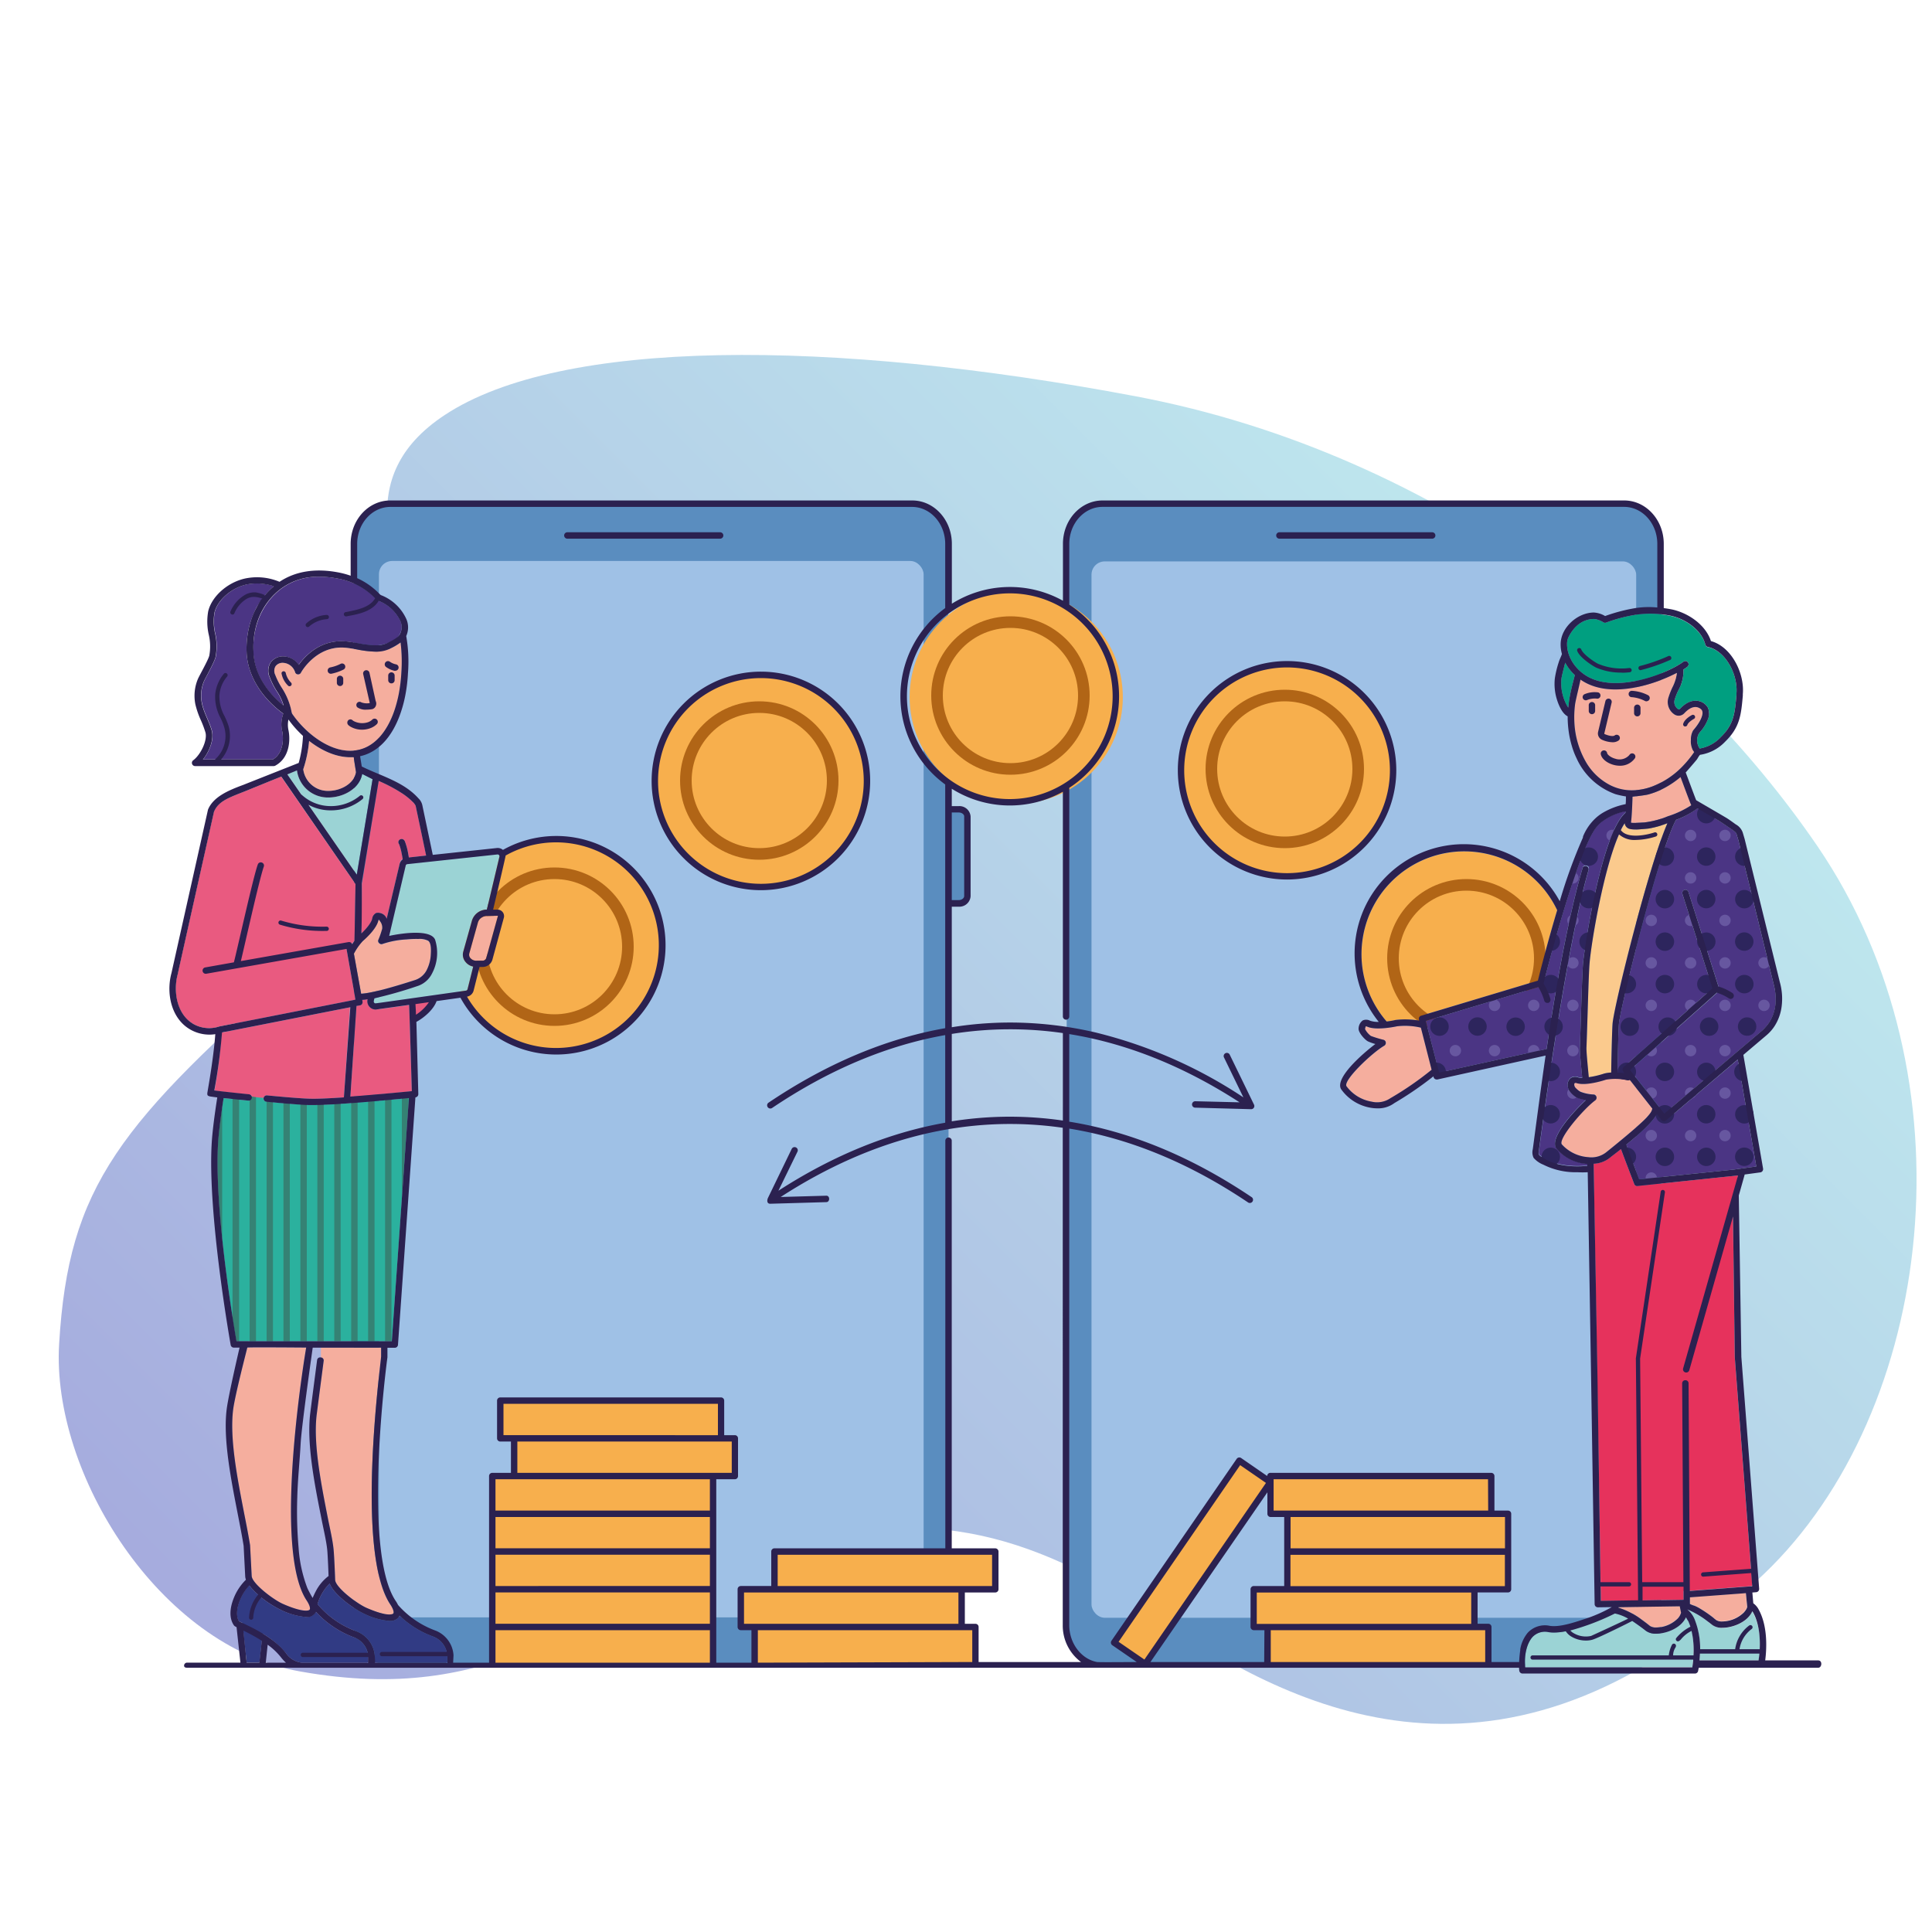 <svg id="Layer_8" data-name="Layer 8" xmlns="http://www.w3.org/2000/svg" xmlns:xlink="http://www.w3.org/1999/xlink" viewBox="0 0 500 500"><defs><style>.cls-1{opacity:0.5;fill:url(#Безымянный_градиент_71);}.cls-2{fill:#5a8dbf;}.cls-3{fill:#9fc1e6;}.cls-4{fill:#f7af4d;}.cls-5{fill:#2b2150;}.cls-6{fill:none;stroke:#b16516;stroke-miterlimit:10;stroke-width:3px;}.cls-7{fill:#f5ae9e;}.cls-8{fill:#4b3584;}.cls-9{fill:#e95a80;}.cls-10{fill:#9bd3d5;}.cls-11{fill:#e6325c;}.cls-12{fill:#313b84;}.cls-13{fill:#2bb19e;}.cls-14{fill:#358274;}.cls-15{fill:#2d255d;}.cls-16{fill:#6757a0;}.cls-17{fill:#fbca8d;}.cls-18{fill:#009f80;}</style><linearGradient id="Безымянный_градиент_71" x1="86.09" y1="456.46" x2="400.14" y2="142.42" gradientUnits="userSpaceOnUse"><stop offset="0" stop-color="#4d59be"/><stop offset="1" stop-color="#7ed0de"/></linearGradient></defs><title>Exchange</title><path class="cls-1" d="M456.47,407.38c44.25-42.24,54.82-128.48,13.84-188.45-34.17-50-97.09-101.39-176.39-116.37s-148.76-15-178.8,4.83c-24.58,16.2-13.16,38.76-5.45,57.94,10.3,25.6,11.81,45.92-30.53,83.11-48.33,42.45-61.42,58.38-63.84,99.43-2,33.38,25.9,78.29,62.47,84.72,50.92,9,69.82-14.7,119.63-30.65,40-12.8,67.67-6.82,103.9,17.71S391.53,469.37,456.47,407.38Z"/><path class="cls-2" d="M429.89,420.67c0,5.75-4.21,10.4-9.41,10.4h-135c-5.2,0-9.42-4.65-9.42-10.4V140.85c0-5.74,4.22-10.39,9.42-10.39h135c5.2,0,9.41,4.65,9.41,10.39Z"/><rect class="cls-3" x="282.48" y="145.29" width="140.96" height="273.39" rx="3.43"/><path class="cls-2" d="M250.35,211.32v20.62a2.08,2.08,0,0,1-2.23,1.88h-2.64V420.56c0,5.75-4.22,10.4-9.42,10.4H101c-5.2,0-9.42-4.65-9.42-10.4V140.75c0-5.74,4.22-10.4,9.42-10.4h135c5.2,0,9.42,4.66,9.42,10.4v68.69h2.64A2.08,2.08,0,0,1,250.35,211.32Z"/><rect class="cls-3" x="98.07" y="145.18" width="140.96" height="273.39" rx="3.43"/><circle class="cls-4" cx="143.95" cy="244.62" r="27.45"/><circle class="cls-4" cx="196.93" cy="202.11" r="27.45"/><path class="cls-5" d="M196.93,230.38a28.28,28.28,0,1,1,28.27-28.27A28.31,28.31,0,0,1,196.93,230.38Zm0-54.89a26.62,26.62,0,1,0,26.61,26.62A26.65,26.65,0,0,0,196.93,175.49Z"/><circle class="cls-4" cx="261.32" cy="180.18" r="27.45" transform="matrix(1, -0.1, 0.1, 1, -16.34, 26.36)"/><path class="cls-4" d="M360.53,199.35a27.45,27.45,0,1,1-27.44-27.45A27.44,27.44,0,0,1,360.53,199.35Z"/><path class="cls-5" d="M333.09,227.62a28.27,28.27,0,1,1,28.27-28.27A28.31,28.31,0,0,1,333.09,227.62Zm0-54.89a26.62,26.62,0,1,0,26.62,26.62A26.65,26.65,0,0,0,333.09,172.73Z"/><path class="cls-4" d="M403,235.56c-2.44,8.11-4.39,15.76-5,18.23l-11.69,3.51L377,260.09l-9.23,2.77a.82.82,0,0,0-.56,1l.06.27a21.34,21.34,0,0,0-6.09-.17,20.35,20.35,0,0,1-2.33.4A26.6,26.6,0,1,1,403,235.56Z"/><circle class="cls-6" cx="143.5" cy="245" r="19"/><circle class="cls-6" cx="196.5" cy="202" r="19"/><circle class="cls-6" cx="261.5" cy="180" r="19"/><circle class="cls-6" cx="332.5" cy="199" r="19"/><circle class="cls-6" cx="379.5" cy="248" r="19"/><path class="cls-7" d="M444.11,419.2a31.74,31.74,0,0,0-3.9-2.79,11.07,11.07,0,0,0-1.63-.87,8.25,8.25,0,0,1-1.24-.48l0-1.72,14.48-1.08.31,3.47c0,.49-.57,1.2-.87,1.53a8.17,8.17,0,0,1-5.55,2.32A2.73,2.73,0,0,1,444.11,419.2Z"/><path class="cls-8" d="M73.31,184.72a8.21,8.21,0,0,0-.28,4.51c.39,1.83.37,5.67-2.41,7.32H52.56c1.69-2.1,2.9-5.25,2.28-7.5-.69-2.45-2.08-4.65-2.57-7.16a9.56,9.56,0,0,1,.56-5.61c.34-.8,2.66-4.85,3-6.26a14.88,14.88,0,0,0-.12-6.13,13.78,13.78,0,0,1-.15-5.41c.84-3.45,4.86-6.75,9-7.36a14.16,14.16,0,0,1,6.36.58,16.14,16.14,0,0,0-2.39,2.43,24.57,24.57,0,0,0-2.15,3.08A31,31,0,0,0,64.81,161a23.89,23.89,0,0,0-1,7.61C64,174.58,67.43,180.39,73.31,184.72Z"/><path class="cls-8" d="M103.45,164.13c-1,1.91-4.22,2.89-6.22,2.89a28.41,28.41,0,0,1-4.57-.54c-1.19-.21-2.32-.41-3.39-.49-6.46-.47-10.42,3.86-12,6.09a4.9,4.9,0,0,0-4-2.2,3.91,3.91,0,0,0-3.27,1.6,4,4,0,0,0-.24,3.78,19.09,19.09,0,0,0,1.9,3.73,12.8,12.8,0,0,1,1.7,3.62c-4.85-3.92-7.67-8.92-7.81-14-.19-6.69,2.42-12.58,7.16-16.19a16,16,0,0,1,10-3.16,24.21,24.21,0,0,1,4.47.43,17.73,17.73,0,0,1,9.83,5c0,.06,1,.81,1,.81a10.37,10.37,0,0,1,5.65,5.28A3.84,3.84,0,0,1,103.45,164.13Z"/><path class="cls-5" d="M370.65,139.41H331.11a.83.83,0,0,1,0-1.66h39.54a.83.83,0,0,1,0,1.66Z"/><path class="cls-9" d="M112.34,258c-1.58,2.24-4,5.5-6.16,6.19,0-1.21-.13-4.07,0-4.27s.29-.66.53-1.07Z"/><path class="cls-7" d="M370.54,276.85a82,82,0,0,1-10.42,7.22,2.17,2.17,0,0,0-.21.12,6.1,6.1,0,0,1-4.92.91,10.15,10.15,0,0,1-6.49-4c-.87-1.55,6.7-8.7,9.78-10.47a.85.85,0,0,0,.4-.84.8.8,0,0,0-.63-.68,28.78,28.78,0,0,1-3.27-1,5.28,5.28,0,0,1-1.51-1.78,4.75,4.75,0,0,1,.19-.72h0a1.58,1.58,0,0,1,.49.15c2.47,1,7.56-.14,7.62-.15a17.68,17.68,0,0,1,6.15.36h0Z"/><path class="cls-10" d="M438.27,428.41c-.07,1-.14,2-.3,3.06l-43.23,0c-.36-3.24.46-6.27,1.86-7.83a4.42,4.42,0,0,1,4.26-1.26,12.74,12.74,0,0,0,4-.18,87.67,87.67,0,0,0,13.06-4.71s3.17.61,4.52,2c.09.09,2.33,1.58,3.51,2.55a4.27,4.27,0,0,0,2.68.75c2.21,0,5.51-1.06,7.16-3.32a5.42,5.42,0,0,0,.55-.93,8.07,8.07,0,0,0,.59,1,9.25,9.25,0,0,1,.85,2.52A22.6,22.6,0,0,1,438.27,428.41Z"/><path class="cls-10" d="M455.44,426.43c0,.09,0,.23,0,.38,0-.12,0-.24,0-.38Z"/><path class="cls-10" d="M455.44,426.43a12.57,12.57,0,0,1-.33,3.28H439.83c0-.11.11-2.69.12-3.28a19.53,19.53,0,0,0-1.26-6.88,6.52,6.52,0,0,0-2.05-3v0a22.3,22.3,0,0,1,4.84,2.77c1.43,1,2.38,2,4.26,2,2.5,0,6.41-1.35,7.72-4.28.09.13.18.28.27.44a15.89,15.89,0,0,1,1.69,7.17C455.42,424.7,455.47,425.5,455.44,426.43Z"/><path class="cls-7" d="M427,420.77c-.74-.61-1.43-1.12-2.09-1.6a19.47,19.47,0,0,0-6.09-3.12l.05-.15,15.85-.24.33,1.66a3.53,3.53,0,0,1-.85,1.5,8.12,8.12,0,0,1-5.57,2.34A2.8,2.8,0,0,1,427,420.77Z"/><path class="cls-11" d="M437.36,411.69l-1.65.05V414l-21.39.34-1.89-113.17a7.14,7.14,0,0,0,4.5-1.8s1.7-1.29,2.58-2c0,.13,3.43,9.07,3.43,9.07a.78.78,0,0,0,.76.49l26.09-2.73-1.3,10.62.46,36.41,4.55,59.24Z"/><path class="cls-8" d="M410.82,301.14l0,.53a2.41,2.41,0,0,0-.53,0c-.06,0-6.57.77-10.93-2.14-.83-.56-1.28-.6-1.07-1.77.14-.82,6.87-52.27,12.9-72.79a.83.83,0,0,0-1.59-.47c-3.88,13.19-7.1,31.89-9.36,47-.18,0-27.81,6.1-27.81,6.1L369,264.22l29.88-9a.8.8,0,0,0,.56-.59c2.46-9.9,9.41-35.16,13.7-40.59a9.53,9.53,0,0,1,1.07-1.13,14.7,14.7,0,0,1,6.46-3c0,.12,0,.24,0,.36-6.06,5.11-10.61,34.54-11,39.17-.17,2.17-.39,8.95-.56,14.39-.1,3.17-.18,5.94-.24,7.19-.05.92.23,4.05.61,7.87a3.4,3.4,0,0,1-1-.12,2.14,2.14,0,0,0-1.89.1,2.21,2.21,0,0,0-.87,2.11c0,1.11,1.5,2.7,2.79,3.2a12.46,12.46,0,0,0,1.92.45c-3.1,2.89-9.56,9.8-7.66,12.52A11.22,11.22,0,0,0,410.82,301.14Z"/><path class="cls-8" d="M449.72,274.24l4.81,27.64-5.88.81-24.42,2.52c-.15-.35-3.15-8.39-3.32-9,3.29-2.65,6.73-5.75,7.88-7.89l1.19,1.52a.82.82,0,0,0,1.19.12Z"/><path class="cls-8" d="M459.54,259.37a10.72,10.72,0,0,1-1.5,5,12.16,12.16,0,0,1-1.87,2.24l-25.42,21.59-8.88-11.28,22.81-20.25a.83.83,0,0,0,.23-.87L437,230.92a.83.83,0,1,0-1.57.51l7.75,24.34-23,20.41a.83.83,0,0,0-.1,1.13l.35.43a16.35,16.35,0,0,0-1.81-.15c0-1.35.18-10.5.34-12.53.33-4.19,10.36-44.78,14.78-52.86a22.54,22.54,0,0,0,5.55-3c.24.15,4.42,2.51,5.55,3.19.41.25,3.39,2.28,3.4,2.29.61.43,1.09.79,1.17,1.18l.49,1.63L459,254.63A15.14,15.14,0,0,1,459.54,259.37Z"/><path class="cls-5" d="M443.18,255.77l-.18.16a1.1,1.1,0,0,1,0-.18.46.46,0,0,1,.09-.2Z"/><path class="cls-7" d="M86.74,408.86s-.21-6-.42-8c-.26-2.52-.95-5.32-1.53-8.3C83,383.47,81,373.17,82,365.8c.41-3.25,1.44-11.1,1.77-13.64a.77.77,0,0,0-.72-.86v0l0-2.51H98.63s0,1.73,0,2.3c-.19,2.77-6.68,50.57,2.37,64.15.84,1.26,1,2.11.76,2.37,0,0-1,1.1-6.92-1.48C92.37,415,86.84,410.81,86.74,408.86Z"/><path class="cls-12" d="M95.3,430.3H78.08a5.74,5.74,0,0,1-4-2.38,22.53,22.53,0,0,0-6.1-5.14l-.84,7.52H63.84L62.74,420c-.38-.19-.76-.36-.94-.46-.72-1.25-.64-3.19.25-5.38a12.44,12.44,0,0,1,2.45-3.87,15.66,15.66,0,0,0,2.27,2.38,24.73,24.73,0,0,0,5.81,3.92,18.28,18.28,0,0,0,6.58,1.87,3,3,0,0,0,2-.58,2.84,2.84,0,0,0,.58-.75s.77.8,1.12,1.13a24.85,24.85,0,0,0,8.68,5.44,5.66,5.66,0,0,1,3.58,4l.15,1.11Z"/><path class="cls-12" d="M115.77,430.3H97s0-1.51,0-1.69a7.37,7.37,0,0,0-4.82-6.45,23.73,23.73,0,0,1-10-7,10.69,10.69,0,0,1,.39-1.17,12.56,12.56,0,0,1,2.75-4.18c1.1,3.06,6.84,6.92,8.91,7.82a18.16,18.16,0,0,0,6.59,1.87,2.85,2.85,0,0,0,2.28-.85,1.6,1.6,0,0,0,.3-.53,24.58,24.58,0,0,0,8.65,5.4,5.66,5.66,0,0,1,3.56,4l.17,1.11Z"/><path class="cls-7" d="M80.2,416.52c-.15.27-.86.28-1.13.31a16.6,16.6,0,0,1-5.83-1.73c-2.47-1.07-8-5.28-8.11-7.23l-.42-8c-.4-2.49-.95-5.32-1.54-8.3-1.76-9.08-3.77-19.38-2.83-26.76C60.82,361,64,348.88,64,348.75s15.24,0,15.24,0-8.93,51.88.12,65.45C80.28,415.55,80.32,416.3,80.2,416.52Z"/><path class="cls-13" d="M105.83,284.17l-4.42,62.93H61.19c-.85-4.87-5.81-34.53-4.76-51.34.21-3.28.83-7.75,1.42-11.58l6.52.67a.82.82,0,0,0,.81-.74.73.73,0,0,0-.09-.47l3.13.33a.51.51,0,0,0-.06.22.83.83,0,0,0,.75.9c5.16.5,8.86.8,11,.86.32,0,.66,0,1,0C87.06,286,101,284.64,105.83,284.17Z"/><path class="cls-14" d="M57.5,286.47v34.16c-.9-8.71-1.5-17.9-1.07-24.88C56.6,293.1,57,289.7,57.5,286.47Z"/><path class="cls-14" d="M61.88,283.51V347.1h-.7c-.18-1-.52-3-1-5.8V283.39Q61.06,283.47,61.88,283.51Z"/><path class="cls-14" d="M66.25,283.81V347.1H64.6V283.7Z"/><path class="cls-14" d="M70.64,285.22V347.1H69V285S69.9,285.16,70.64,285.22Z"/><path class="cls-14" d="M75,285.2v61.9H73.36V285.18Z"/><rect class="cls-14" x="77.74" y="285.22" width="1.66" height="61.87"/><path class="cls-14" d="M83.78,285.18V347.1H82.13V285.2Z"/><path class="cls-14" d="M88.16,285.07v62H86.51v-62a1.18,1.18,0,0,1,.26,0Z"/><path class="cls-14" d="M92.55,284.87V347.1H90.89V285Z"/><path class="cls-14" d="M96.93,284.55V347.1H95.27V284.7C95.83,284.65,96.38,284.61,96.93,284.55Z"/><path class="cls-14" d="M101.31,284.09v63H99.66V284.28C100.21,284.23,100.76,284.17,101.31,284.09Z"/><path class="cls-14" d="M105.69,283.41v2.65L104,309.6V283.69C104.41,283.64,105.52,283.45,105.69,283.41Z"/><path class="cls-10" d="M74.36,200.37l2.49-1a8.06,8.06,0,0,0,8.15,7c3.71,0,8-2.14,8.74-6.08l2.68,1.35-4.08,24.71Z"/><path class="cls-7" d="M91.5,195.94l.64,3.9v0c-.51,3-4,4.84-7.14,4.84a6.42,6.42,0,0,1-6.52-5.59A32.06,32.06,0,0,0,80,191.75c3.24,2.54,7,4.23,10.66,4.23C90.92,196,91.21,196,91.5,195.94Z"/><path class="cls-7" d="M103.87,174.12a42.21,42.21,0,0,1-.59,5.08,34,34,0,0,1-1.28,4.92c-1.34,3.81-4.58,10.2-11.37,10.2-5.53,0-11.54-4.52-15.07-9.69,0-.11-.28-1.12-.38-1.47A15.88,15.88,0,0,0,73,178.1a17.89,17.89,0,0,1-1.76-3.44,2.33,2.33,0,0,1,.07-2.24,2.26,2.26,0,0,1,1.9-.88A3.44,3.44,0,0,1,76.38,174a.83.83,0,0,0,1.51.11c0-.07,3.84-7,11.26-6.5,1,.08,2.07.26,3.22.46a27.9,27.9,0,0,0,4.86.58,10.51,10.51,0,0,0,6.44-2.38A40.61,40.61,0,0,1,103.87,174.12Z"/><path class="cls-5" d="M94.79,183.66a3.71,3.71,0,0,1-2.32-.61.83.83,0,0,1,1.06-1.27,4.22,4.22,0,0,0,2.15.18.45.45,0,0,1,0-.08L94,174.48a.83.83,0,1,1,1.62-.36l1.6,7.29a1.56,1.56,0,0,1,.06,1.22,1.39,1.39,0,0,1-.91.89A9.54,9.54,0,0,1,94.79,183.66Z"/><path class="cls-5" d="M93.8,188.84a5.94,5.94,0,0,1-3.26-.88l-.32-.25a.89.89,0,0,1-.18-1.2.78.78,0,0,1,1.11-.18l0,0,.29.23a4.77,4.77,0,0,0,3.82.34,3.06,3.06,0,0,0,1.1-.68.83.83,0,0,1,1.16,1.19,4.74,4.74,0,0,1-1.7,1.05A6.07,6.07,0,0,1,93.8,188.84Z"/><path class="cls-5" d="M79.67,162.3a.58.58,0,0,1-.41-.17.55.55,0,0,1,0-.78,8.61,8.61,0,0,1,5.26-2.21.58.58,0,0,1,.61.5.55.55,0,0,1-.5.6A7.65,7.65,0,0,0,80,162.15.53.53,0,0,1,79.67,162.3Z"/><path class="cls-5" d="M74.93,177.6a.52.52,0,0,1-.4-.18,5.85,5.85,0,0,1-1.68-3.21.56.56,0,0,1,1.11,0,5.16,5.16,0,0,0,1.38,2.47.55.55,0,0,1-.41.92Z"/><path class="cls-5" d="M101.3,176.86a.83.83,0,0,1-.83-.83v-1.2a.83.83,0,1,1,1.66,0V176A.83.83,0,0,1,101.3,176.86Z"/><path class="cls-5" d="M88,177.55a.83.83,0,0,1-.82-.83v-1.11a.83.83,0,0,1,1.65,0v1.11A.83.83,0,0,1,88,177.55Z"/><path class="cls-7" d="M111.49,247a10,10,0,0,1-1.1,4.11,5.18,5.18,0,0,1-2.93,2.49c-5.36,1.73-11.27,3.44-14,3.56l-1.87-10.36a14.87,14.87,0,0,1,2.33-3.31c.14-.11,3.47-2.93,4-5.31A1.53,1.53,0,0,1,98,238c0-.13.54.67.58.75a2.69,2.69,0,0,1,.33,1.62,25.92,25.92,0,0,1-1,2.9.81.81,0,0,0,.19.86.76.76,0,0,0,.87.21,23,23,0,0,1,6.2-1.17,24,24,0,0,1,3.06-.12,4.89,4.89,0,0,1,2.51.44C111.67,244,111.55,246.11,111.49,247Z"/><path class="cls-9" d="M57.38,267.22l33.2-6.53L89,284c-3.73.25-7.09.42-9,.34-2.11-.07-5.77-.36-10.89-.85a.81.81,0,0,0-.89.63,26.15,26.15,0,0,1-3-.34v0a.88.88,0,0,0-.7-.52c-2.4-.24-8.76-.92-9-1A144.78,144.78,0,0,0,57.38,267.22Z"/><path class="cls-9" d="M56.78,265.65a8.25,8.25,0,0,1-7-.8c-4.07-2.51-5-8.33-3.83-12.66,0-.14,9.4-42.1,9.4-42.1,1.19-2.82,4-3.69,8.1-5.33.86-.34,6.84-2.8,9.31-3.77L92,228.78c0,1.56-.26,14.7-.26,14.71-.2.27-2.06,2.09-2.06,2.09L92,258.71Z"/><path class="cls-9" d="M105.87,260.1c.12,1.8.71,22.33.71,22.33s-9.72.95-15.91,1.4l1.58-23.48.9-.17a.84.84,0,0,0,.67-1l-.08-.43c.44,0,.92-.08,1.41-.16v.05a2.1,2.1,0,0,0,.4,1.81,2.13,2.13,0,0,0,1.68.81C97.32,261.3,105.87,260.1,105.87,260.1Z"/><path class="cls-9" d="M110.3,221.42l-4.48.49c-.06-.39-.13-.75-.19-1.1a16.36,16.36,0,0,0-.85-3.09,1.05,1.05,0,0,0-.44-.49.84.84,0,0,0-1.22.6.83.83,0,0,0,.18.64,13.61,13.61,0,0,1,.65,2.35c.1.47.2,1,.27,1.53-.23.06-.66.3-.79,1.26l-3.35,14.17a2,2,0,0,0-.67-1,2.36,2.36,0,0,0-2.07-.48,1.93,1.93,0,0,0-1,1.47c-.26,1.15-1.73,2.81-2.81,3.83,0,0,.13-11.17.13-12.89L98,202.1a40.33,40.33,0,0,1,6.06,3.21,17.05,17.05,0,0,1,2.69,2.16,3.47,3.47,0,0,1,.82,1.06S109.53,217.7,110.3,221.42Z"/><path class="cls-5" d="M83.55,240.93a37.79,37.79,0,0,1-11.11-1.63.55.55,0,1,1,.33-1.05,36.74,36.74,0,0,0,11.77,1.56.58.58,0,0,1,.56.54.55.55,0,0,1-.54.57Z"/><path class="cls-7" d="M128.87,237l-3.05,11a1,1,0,0,1-1,.63h-1.58a2,2,0,0,1-1.56-.72,1.31,1.31,0,0,1-.23-1.14l2.26-8.09a2.41,2.41,0,0,1,2.41-1.6Z"/><path class="cls-5" d="M85.61,174.37a.83.83,0,0,1-.16-1.64,10.12,10.12,0,0,0,2.68-.92.83.83,0,1,1,.75,1.48,12.58,12.58,0,0,1-3.11,1.07Z"/><path class="cls-5" d="M102.31,173.61l-.16,0a5.78,5.78,0,0,1-2.24-1,.83.83,0,1,1,1-1.35,4.22,4.22,0,0,0,1.6.68.83.83,0,0,1-.16,1.64Z"/><path class="cls-15" d="M443.94,211.13a2.39,2.39,0,1,1-4.07-2.09,3.67,3.67,0,0,1,1.09.44C442,210,443,210.59,443.94,211.13Z"/><circle class="cls-15" cx="441.59" cy="221.71" r="2.39" transform="translate(124.35 600.54) rotate(-76.72)"/><path class="cls-15" d="M452.65,223.76a2.28,2.28,0,0,1-1.22.34,2.39,2.39,0,1,1,0-4.78h.13c.14.53.27,1.06.41,1.59C452.2,221.87,452.42,222.81,452.65,223.76Z"/><circle class="cls-15" cx="441.59" cy="243.7" r="2.39"/><circle class="cls-15" cx="451.43" cy="243.7" r="2.39" transform="translate(110.53 627.06) rotate(-76.72)"/><path class="cls-15" d="M444.71,265.69a2.39,2.39,0,1,1-2.39-2.39A2.39,2.39,0,0,1,444.71,265.69Z"/><circle class="cls-15" cx="452.16" cy="265.69" r="2.39" transform="translate(89.7 644.71) rotate(-76.72)"/><circle class="cls-15" cx="441.59" cy="232.7" r="2.39" transform="translate(113.65 609.01) rotate(-76.72)"/><circle class="cls-15" cx="451.43" cy="232.7" r="2.39"/><path class="cls-15" d="M444,254.69a2.39,2.39,0,1,1-2.39-2.39A2.39,2.39,0,0,1,444,254.69Z"/><path class="cls-15" d="M453.82,254.69a2.39,2.39,0,1,1-2.39-2.39A2.39,2.39,0,0,1,453.82,254.69Z"/><path class="cls-16" d="M447.9,216.21a1.47,1.47,0,1,1-1.47-1.47A1.47,1.47,0,0,1,447.9,216.21Z"/><path class="cls-16" d="M447.9,238.2a1.47,1.47,0,1,1-1.47-1.47A1.47,1.47,0,0,1,447.9,238.2Z"/><path class="cls-16" d="M447.9,260.19a1.47,1.47,0,1,1-1.47-1.47A1.47,1.47,0,0,1,447.9,260.19Z"/><path class="cls-16" d="M458,260.19a1.47,1.47,0,1,1-1.47-1.47A1.47,1.47,0,0,1,458,260.19Z"/><path class="cls-16" d="M447.9,227.2a1.47,1.47,0,1,1-1.47-1.47A1.47,1.47,0,0,1,447.9,227.2Z"/><path class="cls-16" d="M447.9,249.2a1.47,1.47,0,1,1-1.47-1.47A1.47,1.47,0,0,1,447.9,249.2Z"/><path class="cls-16" d="M458,249.2a1.47,1.47,0,1,1-1.47-1.47A1.47,1.47,0,0,1,458,249.2Z"/><circle class="cls-15" cx="411.18" cy="221.71" r="2.39" transform="translate(100.94 570.95) rotate(-76.72)"/><path class="cls-15" d="M433.26,221.71a2.39,2.39,0,1,1-2.39-2.39A2.39,2.39,0,0,1,433.26,221.71Z"/><path class="cls-15" d="M403.73,243.69a2.39,2.39,0,0,1-2.39,2.4c.38-1.37.81-2.86,1.27-4.42A2.39,2.39,0,0,1,403.73,243.69Z"/><path class="cls-15" d="M412,241.47c-.27,1.53-.49,3.06-.68,4.61h-.18a2.39,2.39,0,1,1,0-4.78A2.23,2.23,0,0,1,412,241.47Z"/><path class="cls-15" d="M433.26,243.7a2.39,2.39,0,1,1-2.39-2.39A2.39,2.39,0,0,1,433.26,243.7Z"/><path class="cls-15" d="M374.93,265.69a2.39,2.39,0,1,1-2.39-2.39A2.39,2.39,0,0,1,374.93,265.69Z"/><circle class="cls-15" cx="382.39" cy="265.69" r="2.39" transform="translate(35.95 576.8) rotate(-76.72)"/><circle class="cls-15" cx="392.23" cy="265.69" r="2.39" transform="translate(67.14 610.3) rotate(-80.78)"/><circle class="cls-15" cx="402.07" cy="265.69" r="2.39"/><circle class="cls-15" cx="421.76" cy="265.69" r="2.39" transform="translate(91.94 639.45) rotate(-80.78)"/><circle class="cls-15" cx="431.6" cy="265.69" r="2.39"/><circle class="cls-15" cx="411.18" cy="232.7" r="2.39" transform="translate(90.23 579.42) rotate(-76.72)"/><path class="cls-15" d="M433.26,232.7a2.39,2.39,0,1,1-2.39-2.39A2.39,2.39,0,0,1,433.26,232.7Z"/><path class="cls-15" d="M403.73,254.69a2.39,2.39,0,1,1-2.39-2.39A2.39,2.39,0,0,1,403.73,254.69Z"/><path class="cls-15" d="M423.42,254.69a2.4,2.4,0,0,1-3.42,2.16c.3-1.52.63-3,1-4.55h0A2.39,2.39,0,0,1,423.42,254.69Z"/><path class="cls-15" d="M433.26,254.69a2.39,2.39,0,1,1-2.39-2.39A2.39,2.39,0,0,1,433.26,254.69Z"/><path class="cls-16" d="M418.68,216.21a1.47,1.47,0,1,1-1.47-1.47A1.47,1.47,0,0,1,418.68,216.21Z"/><path class="cls-16" d="M439,216.21a1.47,1.47,0,1,1-1.47-1.47A1.47,1.47,0,0,1,439,216.21Z"/><path class="cls-16" d="M408.54,238.2a1.47,1.47,0,1,1-1.47-1.47A1.47,1.47,0,0,1,408.54,238.2Z"/><path class="cls-16" d="M428.82,238.2a1.47,1.47,0,1,1-1.47-1.47A1.47,1.47,0,0,1,428.82,238.2Z"/><path class="cls-16" d="M439,238.2a1.47,1.47,0,1,1-1.47-1.47A1.47,1.47,0,0,1,439,238.2Z"/><path class="cls-16" d="M388.26,260.19a1.47,1.47,0,1,1-1.47-1.47A1.47,1.47,0,0,1,388.26,260.19Z"/><path class="cls-16" d="M398.4,260.19a1.47,1.47,0,1,1-1.47-1.47A1.47,1.47,0,0,1,398.4,260.19Z"/><path class="cls-16" d="M408.54,260.19a1.47,1.47,0,1,1-1.47-1.47A1.47,1.47,0,0,1,408.54,260.19Z"/><path class="cls-16" d="M428.82,260.19a1.47,1.47,0,1,1-1.47-1.47A1.47,1.47,0,0,1,428.82,260.19Z"/><path class="cls-16" d="M439,260.19a1.47,1.47,0,1,1-1.47-1.47A1.47,1.47,0,0,1,439,260.19Z"/><path class="cls-16" d="M408.54,227.2a1.47,1.47,0,0,1-1.47,1.47,1.32,1.32,0,0,1-.39-.06c.31-1,.62-1.87.91-2.77A1.45,1.45,0,0,1,408.54,227.2Z"/><path class="cls-16" d="M439,227.2a1.47,1.47,0,1,1-1.47-1.47A1.47,1.47,0,0,1,439,227.2Z"/><path class="cls-16" d="M408.54,249.2a1.47,1.47,0,1,1-1.47-1.47A1.47,1.47,0,0,1,408.54,249.2Z"/><path class="cls-16" d="M428.82,249.2a1.47,1.47,0,1,1-1.47-1.47A1.47,1.47,0,0,1,428.82,249.2Z"/><path class="cls-16" d="M439,249.2a1.47,1.47,0,1,1-1.47-1.47A1.47,1.47,0,0,1,439,249.2Z"/><circle class="cls-15" cx="441.59" cy="277.4" r="2.39"/><path class="cls-15" d="M451.58,279.78h-.15A2.39,2.39,0,0,1,451,275C451.12,276.26,451.3,277.89,451.58,279.78Z"/><circle class="cls-15" cx="441.59" cy="288.39" r="2.39" transform="translate(59.45 651.9) rotate(-76.72)"/><circle class="cls-15" cx="451.43" cy="288.39" r="2.39"/><circle class="cls-15" cx="441.59" cy="299.39" r="2.39"/><circle class="cls-15" cx="451.43" cy="299.39" r="2.39" transform="translate(56.33 669.95) rotate(-76.72)"/><path class="cls-16" d="M447.9,271.9a1.47,1.47,0,1,1-1.47-1.47A1.47,1.47,0,0,1,447.9,271.9Z"/><path class="cls-16" d="M447.9,282.89a1.47,1.47,0,1,1-1.47-1.47A1.47,1.47,0,0,1,447.9,282.89Z"/><path class="cls-16" d="M447.9,293.89a1.47,1.47,0,1,1-1.47-1.47A1.47,1.47,0,0,1,447.9,293.89Z"/><path class="cls-15" d="M374.2,277.4a2.26,2.26,0,0,1-.16.82l-1.72.31a1.47,1.47,0,0,1-.78,0c-.44-.16-.63-.68-.76-1.13-.17-.61-.34-1.23-.49-1.85a2.4,2.4,0,0,1,3.91,1.85Z"/><path class="cls-15" d="M403.73,277.4a2.39,2.39,0,0,1-2.39,2.39,2.46,2.46,0,0,1-1.14-.28h0c.23-1.57.42-3.07.59-4.42a2,2,0,0,1,.55-.07A2.38,2.38,0,0,1,403.73,277.4Z"/><path class="cls-15" d="M423.41,277.4A2.39,2.39,0,1,1,421,275,2.39,2.39,0,0,1,423.41,277.4Z"/><path class="cls-15" d="M433.26,277.4a2.39,2.39,0,1,1-2.39-2.39A2.39,2.39,0,0,1,433.26,277.4Z"/><circle class="cls-15" cx="401.34" cy="288.39" r="2.39" transform="translate(28.45 612.73) rotate(-76.72)"/><path class="cls-15" d="M433.26,288.39a2.39,2.39,0,1,1-2.39-2.39A2.39,2.39,0,0,1,433.26,288.39Z"/><circle class="cls-15" cx="401.34" cy="299.39" r="2.39"/><path class="cls-15" d="M423.42,299.38a2.4,2.4,0,0,1-1,1.93c-.52-1.43-1-2.86-1.42-4.31A2.39,2.39,0,0,1,423.42,299.38Z"/><path class="cls-15" d="M433.26,299.39a2.39,2.39,0,1,1-2.39-2.39A2.39,2.39,0,0,1,433.26,299.39Z"/><path class="cls-16" d="M378.12,271.9a1.47,1.47,0,1,1-1.47-1.47A1.47,1.47,0,0,1,378.12,271.9Z"/><path class="cls-16" d="M388.26,271.9a1.47,1.47,0,1,1-1.47-1.47A1.47,1.47,0,0,1,388.26,271.9Z"/><path class="cls-16" d="M398.4,271.9a1.47,1.47,0,1,1-1.47-1.47A1.47,1.47,0,0,1,398.4,271.9Z"/><path class="cls-16" d="M408.54,271.9a1.47,1.47,0,1,1-1.47-1.47A1.47,1.47,0,0,1,408.54,271.9Z"/><path class="cls-16" d="M428.82,271.9a1.47,1.47,0,1,1-1.47-1.47A1.47,1.47,0,0,1,428.82,271.9Z"/><path class="cls-16" d="M439,271.9a1.47,1.47,0,1,1-1.47-1.47A1.47,1.47,0,0,1,439,271.9Z"/><path class="cls-16" d="M408.54,282.89a1.47,1.47,0,1,1-1.47-1.47A1.47,1.47,0,0,1,408.54,282.89Z"/><path class="cls-16" d="M428.82,282.89a1.47,1.47,0,1,1-1.47-1.47A1.47,1.47,0,0,1,428.82,282.89Z"/><path class="cls-16" d="M439,282.89a1.47,1.47,0,1,1-1.47-1.47A1.47,1.47,0,0,1,439,282.89Z"/><path class="cls-16" d="M428.82,304.88a1.47,1.47,0,1,1-1.47-1.47A1.47,1.47,0,0,1,428.82,304.88Z"/><path class="cls-16" d="M428.82,293.89a1.47,1.47,0,1,1-1.47-1.47A1.47,1.47,0,0,1,428.82,293.89Z"/><path class="cls-16" d="M439,293.89a1.47,1.47,0,1,1-1.47-1.47A1.47,1.47,0,0,1,439,293.89Z"/><path class="cls-17" d="M431.5,213.07c-4.82,11-13.81,47.26-14.18,51.85-.16,2.08-.35,11.31-.35,12.65a7.88,7.88,0,0,0-1.87.28,22.07,22.07,0,0,1-3.93.92c-.36-3.71-.65-6.85-.6-7.69.05-1.24.14-4,.24-7.2.17-5.44.37-12.18.54-14.32C411.78,244,415,225,419,215.94a19.79,19.79,0,0,1,1.5-2.89,1.71,1.71,0,0,0,1.38,1.5,6.76,6.76,0,0,0,1.34.13c.72,0,1.63-.08,3.44-.25A25.58,25.58,0,0,0,431.5,213.07Z"/><path class="cls-7" d="M427.6,286.86c0,.78-.85,1.67-1.31,2.21-1.83,2.11-10.42,9-10.44,9a6.15,6.15,0,0,1-4.8,1.4,10.14,10.14,0,0,1-6.86-3.36c-1-1.44,5.79-9.31,8.68-11.39a.85.85,0,0,0-.37-1.5,10.58,10.58,0,0,1-3.47-.71c-.36-.18-1.43-.91-1.57-1.56s.07-.83.62-.66c2.56.79,7.51-.89,7.55-.91a14.31,14.31,0,0,1,5.48.14.76.76,0,0,0,.67-.1Z"/><path class="cls-5" d="M417.46,168.33a6.15,6.15,0,0,1-2.11-.33.55.55,0,1,1,.38-1,7.78,7.78,0,0,0,4.12,0,.55.55,0,0,1,.66.42.57.57,0,0,1-.42.66A13.24,13.24,0,0,1,417.46,168.33Z"/><path class="cls-7" d="M437.69,208.39a24.52,24.52,0,0,1-6.06,2.85,22.75,22.75,0,0,1-6.09,1.61c-.28,0-3.47.25-3.44,0,.19-1.32.32-4.08.4-6.66,0,0,3.26-.36,4.08-.59a20.45,20.45,0,0,0,3.18-1.16,23.35,23.35,0,0,0,5.16-3.33C435.17,201.76,437.31,207.59,437.69,208.39Z"/><path class="cls-7" d="M440.54,184.09c.28,1-.63,2.92-2.38,4.92a4.7,4.7,0,0,0-.58,2.45,5,5,0,0,0,.41,2.46c0,.08.45.72.45.72a27.17,27.17,0,0,1-2.74,3.4,21.72,21.72,0,0,1-8.07,5.49,15.3,15.3,0,0,1-5.34,1,12.42,12.42,0,0,1-5.55-1.32,15.35,15.35,0,0,1-6.36-6.11A22.7,22.7,0,0,1,407.45,187a25.88,25.88,0,0,1,.18-4.72c.14-1.11,1.47-6.34,1.38-6.41.21.15.43.29.66.43,7.49,4.61,18.76.72,24.31-2.15a11,11,0,0,1-1.2,3.82,20.34,20.34,0,0,0-1,2.58,3.85,3.85,0,0,0,1.57,4.36,2,2,0,0,0,2.56-.33c1.62-1.72,2.76-1.69,3.41-1.53C440.35,183.39,440.49,183.91,440.54,184.09Z"/><path class="cls-5" d="M417.25,192.09a7.18,7.18,0,0,1-2.67-.65,1.78,1.78,0,0,1-1-2l1.9-8a.83.83,0,0,1,1-.61.82.82,0,0,1,.61,1l-1.9,8a.12.12,0,0,0,.07.14c1.15.5,2.25.66,2.62.36a.84.84,0,0,1,1.17.14.83.83,0,0,1-.14,1.16A2.61,2.61,0,0,1,417.25,192.09Z"/><path class="cls-5" d="M419.21,198.17a6,6,0,0,1-1.49-.19c-1.83-.46-3.24-1.62-3.44-2.82a.83.83,0,0,1,.69-.95.81.81,0,0,1,.95.68c.06.41.93,1.16,2.2,1.49a3.37,3.37,0,0,0,3.57-1,.83.83,0,1,1,1.31,1A4.65,4.65,0,0,1,419.21,198.17Z"/><path class="cls-5" d="M412,184.83a.83.83,0,0,1-.83-.83v-1.4a.83.83,0,1,1,1.65,0V184A.83.83,0,0,1,412,184.83Z"/><path class="cls-5" d="M423.73,185.4a.83.83,0,0,1-.83-.83v-1.4a.83.83,0,1,1,1.66,0v1.4A.83.83,0,0,1,423.73,185.4Z"/><path class="cls-18" d="M406.78,177.79c-.23,1-.45,2-.63,3.07-.13.76-.29,2.28-.29,2.28a12,12,0,0,1-1.78-7.39c.1-.9,1-4.25,1-4.25a12.19,12.19,0,0,0,2.49,3.21S406.94,177.15,406.78,177.79Z"/><path class="cls-18" d="M449.39,179.49l0,.41c-.42,4.71-.66,7.54-4,10.82a9.75,9.75,0,0,1-5.51,3,3.67,3.67,0,0,1-.29-3.73c.3-.55.84-1,1.19-1.56a9.65,9.65,0,0,0,1.07-1.91,4.09,4.09,0,0,0,.17-3.35,3.64,3.64,0,0,0-2.19-1.7c-1.74-.42-3.41.22-5.07,2-.07.07-.21.22-.54,0a2.21,2.21,0,0,1-.8-2.46,16.08,16.08,0,0,1,.94-2.36,10.17,10.17,0,0,0,1.31-5.39c.41-.26.76-.48,1-.68a.83.83,0,0,0-1-1.33c-4,3-17.41,8.38-25.12,3.65-3.08-1.9-5-5.11-5-8.19a4.14,4.14,0,0,1,.32-1.69c.68-1.43,2.65-4.79,6.66-4.83a5.58,5.58,0,0,1,2.41.86.84.84,0,0,0,.76.06,41.15,41.15,0,0,1,7.55-2,25.84,25.84,0,0,1,8.83.23c3.8.71,8.2,3.51,9.27,7.52a.83.83,0,0,0,.63.61C446.67,168.4,449.82,174.71,449.39,179.49Z"/><path class="cls-5" d="M436.14,188a.39.39,0,0,1-.15,0,.55.55,0,0,1-.38-.68c.38-1.28,2.07-2.17,2.27-2.27a.55.55,0,1,1,.5,1c-.38.2-1.51.91-1.71,1.6A.55.55,0,0,1,436.14,188Z"/><path class="cls-5" d="M424.59,173.44a.55.55,0,0,1-.12-1.09,44.89,44.89,0,0,0,7.18-2.5.56.56,0,1,1,.44,1,46.29,46.29,0,0,1-7.37,2.55Z"/><path class="cls-5" d="M419.54,174.07a16.27,16.27,0,0,1-6.35-1.25c-.79-.33-4.33-2.56-5-4.36a.55.55,0,0,1,.33-.71.55.55,0,0,1,.71.32c.48,1.3,3.54,3.37,4.4,3.74A15.4,15.4,0,0,0,420,173c.56,0,1.11-.06,1.66-.12a.57.57,0,0,1,.61.49.56.56,0,0,1-.49.61c-.58.06-1.16.11-1.75.12Z"/><path class="cls-5" d="M426.13,181.51a1,1,0,0,1-.37-.08,9.15,9.15,0,0,0-3.4-1,.81.81,0,0,1-.87-.78.83.83,0,0,1,.79-.87,10.43,10.43,0,0,1,4.22,1.13.83.83,0,0,1-.37,1.57Z"/><path class="cls-5" d="M410.41,181.24a.84.84,0,0,1-.77-.53.83.83,0,0,1,.48-1.07,6.7,6.7,0,0,1,3.48-.45.83.83,0,0,1-.45,1.6,5.3,5.3,0,0,0-2.44.39A.77.77,0,0,1,410.41,181.24Z"/><polygon class="cls-4" points="190.21 372.24 190.21 382 184.54 382 184.54 430.82 127.4 430.82 127.4 382 133.06 382 133.06 372.24 129.47 372.24 129.47 362.48 186.63 362.48 186.63 372.24 190.21 372.24"/><polygon class="cls-4" points="390.28 391.77 390.28 411.29 381.57 411.29 381.57 421.06 385.15 421.06 385.15 430.82 328.01 430.82 328.01 421.06 324.42 421.06 324.42 411.29 333.13 411.29 333.13 391.77 328.78 391.77 328.78 382 385.93 382 385.93 391.77 390.28 391.77"/><rect class="cls-4" x="279.98" y="399.44" width="57.15" height="9.76" transform="translate(-199.44 429.28) rotate(-55.46)"/><path class="cls-10" d="M129.25,221.71,126,235.4a4.05,4.05,0,0,0-3.85,2.81l-2.26,8.08a2.9,2.9,0,0,0,.52,2.58,3.38,3.38,0,0,0,2.05,1.28L121,256a.51.51,0,0,1-.4.37l-23.41,3.31c-.32,0-.53-.33-.47-.6l.17-.72a108.21,108.21,0,0,0,11-3.12,6.43,6.43,0,0,0,3.92-3.3,11.38,11.38,0,0,0,.8-8.73c-1.09-2.68-8.08-1.81-11.89-1L105,224a.47.47,0,0,1,.42-.36l23.33-2.51A.48.48,0,0,1,129.25,221.71Z"/><polygon class="cls-4" points="248.87 411.29 248.87 421.06 252.45 421.06 252.45 430.82 195.3 430.82 195.3 421.06 191.72 421.06 191.72 411.29 200.43 411.29 200.43 401.53 257.58 401.53 257.58 411.29 248.87 411.29"/><path class="cls-5" d="M186.37,139.41H146.83a.83.83,0,1,1,0-1.66h39.54a.83.83,0,0,1,0,1.66Z"/><path class="cls-5" d="M470.55,429.71H456.83c.35-2.6.77-8.68-1.66-13.11a4.51,4.51,0,0,0-1.42-1.67l-.24-2.79,1-.08a.84.84,0,0,0,.76-.89l-4.61-60L450,309.38s1.52-5.36,1.52-5.42l4.06-.55a.85.85,0,0,0,.7-1L451.18,273l6.06-5.14a10.75,10.75,0,0,0,2.09-2.42,12.24,12.24,0,0,0,1.76-5,15.8,15.8,0,0,0-.46-6.23l-9.12-37.09-.49-1.65a3.82,3.82,0,0,0-1.81-2.12s-1.51-1.11-2.24-1.57c-.41-.27-7.86-4.59-8-4.69-.46-1.1-2.5-6.68-2.71-7.17,0,0,2.11-2.4,2.89-3.37.15-.18.66-1.19.87-1.21a11.26,11.26,0,0,0,6.49-3.44c3.8-3.71,4.09-6.95,4.53-11.85l0-.42c.48-5.41-2.93-12.26-8.25-13.72-1.45-4.43-6.27-7.49-10.43-8.25-.54-.1-1.14-.2-1.78-.28V140.75c0-6.19-4.59-11.23-10.24-11.23h-135c-5.64,0-10.25,5-10.25,11.23v14.72a28.24,28.24,0,0,0-28.75.77V140.75c0-6.19-4.59-11.23-10.25-11.23H101c-5.65,0-10.25,5-10.25,11.23V149a21.87,21.87,0,0,0-3.41-.9c-5.83-1.07-10.91-.25-15,2.47a15,15,0,0,0-8.11-1c-4.8.71-9.34,4.48-10.34,8.6a15.25,15.25,0,0,0,.13,6.06,13.13,13.13,0,0,1,.14,5.46c-.3,1.19-2.56,5.13-2.93,6a11.18,11.18,0,0,0-.67,6.58,22.47,22.47,0,0,0,1.44,4.16,27,27,0,0,1,1.17,3.12c.57,2.1-1.3,5.85-3.18,7.22a.83.83,0,0,0,.49,1.49H70.84a.87.87,0,0,0,.39-.1c3.8-2.05,3.94-6.76,3.42-9.22a6.62,6.62,0,0,1,0-2.73,27.79,27.79,0,0,0,3.76,4.24,31.3,31.3,0,0,1-1.11,7c-.52.21-14.24,5.63-14.24,5.64-4,1.47-7.86,3.12-9.23,6.44,0,0-9.45,42.26-9.45,42.28-1.39,5.11-.16,11.53,4.58,14.46a10,10,0,0,0,5.24,1.49,9.73,9.73,0,0,0,1.52-.12c-.51,6.85-2.07,15.08-2.07,15.3,0,.47,0,.66.77.83,0,0,1.11.16,1.81.24-.6,3.86-1.22,8.33-1.43,11.65-1.15,18.46,4.84,52.08,4.9,52.42a.82.82,0,0,0,.82.68H62s-2.84,12.14-3.32,15.84c-1,7.64,1.07,18.08,2.86,27.28.59,3,1.13,5.79,1.51,8.16l.41,7.93a2.85,2.85,0,0,0,.19.86,13.7,13.7,0,0,0-3.15,4.75c-1.13,2.81-1.15,5.3,0,7,.12.2.28.31.72.53l1,9.18H48.47a.78.78,0,0,0-.83.76c0,.46.38.56.83.56H393.13a6.13,6.13,0,0,0,.06.76.84.84,0,0,0,.84.74h44.64a.83.83,0,0,0,.8-.66c0-.06.07-.33.16-.84h30.92C471.52,431.62,471.71,429.71,470.55,429.71ZM453.17,406l-12.47.93a.56.56,0,0,0,.05,1.11h0l12.45-.94.27,3.42-16.15,1.22S437,358.1,437,358a.79.79,0,0,0-.83-.8.8.8,0,0,0-.83.81l.32,51.45H425l-.54-57.87s6.39-42.82,6.42-43a.55.55,0,0,0-1.09-.17l-6.43,43.11.58,62.62-9.65.15-.05-3.73h7.34a.55.55,0,0,0,0-1.1h-7.37L413.44,357l-1-55.82a7.14,7.14,0,0,0,4.5-1.8s1.7-1.29,2.58-2c0,.13,3.43,9.07,3.43,9.07a.78.78,0,0,0,.76.49l26.09-2.73-14.21,49.94a.83.83,0,0,0,1.6.45l11.31-39.77.46,36.41Zm-1,9.78c0,.49-.57,1.2-.87,1.53a8.17,8.17,0,0,1-5.55,2.32,2.73,2.73,0,0,1-1.63-.38,31.74,31.74,0,0,0-3.9-2.79,11.07,11.07,0,0,0-1.63-.87,8.25,8.25,0,0,1-1.24-.48l0-1.72,14.48-1.08Zm-33.35.32.05-.15,15.85-.24.33,1.66a3.53,3.53,0,0,1-.85,1.5,8.12,8.12,0,0,1-5.57,2.34,2.8,2.8,0,0,1-1.63-.39c-.74-.61-1.43-1.12-2.09-1.6A19.47,19.47,0,0,0,418.81,416.05Zm2.5,2.82c-.68.38-9.47,4.44-9.56,4.46a6.18,6.18,0,0,1-4.36-.64,3.3,3.3,0,0,1-1-.77,62.33,62.33,0,0,0,11.5-4.38H418A11.7,11.7,0,0,1,421.31,418.87Zm3.77-4.72,0-3.56H435.7l0,3.39ZM409.62,224.49c-3.88,13.19-7.1,31.89-9.36,47-.18,0-27.81,6.1-27.81,6.1L369,264.22l29.13-8.76a14.66,14.66,0,0,1,1.52,3.49.83.83,0,0,0,.8.6l.23,0a.84.84,0,0,0,.57-1,15.68,15.68,0,0,0-1.78-4c2.5-10,9.4-35,13.67-40.43a9.53,9.53,0,0,1,1.07-1.13,14.7,14.7,0,0,1,6.46-3c0,.12,0,.24,0,.36-6.06,5.11-10.61,34.54-11,39.17-.17,2.17-.39,8.95-.56,14.39-.1,3.17-.18,5.94-.24,7.19-.05.92.23,4.05.61,7.87a3.4,3.4,0,0,1-1-.12,2.14,2.14,0,0,0-1.89.1,2.21,2.21,0,0,0-.87,2.11c0,1.11,1.5,2.7,2.79,3.2a12.46,12.46,0,0,0,1.92.45c-3.1,2.89-9.56,9.8-7.66,12.52a11.22,11.22,0,0,0,8,4l0,.53a2.41,2.41,0,0,0-.53,0c-.06,0-6.57.77-10.93-2.14-.83-.56-1.28-.6-1.07-1.77.14-.82,6.87-52.27,12.9-72.79A.83.83,0,0,0,409.62,224.49ZM358.05,269.1a28.78,28.78,0,0,1-3.27-1,5.28,5.28,0,0,1-1.51-1.78,4.75,4.75,0,0,1,.19-.72h0a1.58,1.58,0,0,1,.49.15c2.47,1,7.56-.14,7.62-.15a17.68,17.68,0,0,1,6.15.36h0l2.78,10.89a82,82,0,0,1-10.42,7.22,2.17,2.17,0,0,0-.21.12,6.1,6.1,0,0,1-4.92.91,10.15,10.15,0,0,1-6.49-4c-.87-1.55,6.7-8.7,9.78-10.47a.85.85,0,0,0,.4-.84A.8.8,0,0,0,358.05,269.1Zm9.17-5.24.06.27a21.34,21.34,0,0,0-6.09-.17,20.35,20.35,0,0,1-2.33.4A26.6,26.6,0,1,1,403,235.56c-2.44,8.11-4.39,15.76-5,18.23l-30.19,9.07A.82.82,0,0,0,367.22,263.86Zm61.66-48.09a.56.56,0,0,0-.71-.34c-1.86.64-7,1.77-8.7-.6a13.45,13.45,0,0,1,1-1.78,1.71,1.71,0,0,0,1.38,1.5,6.76,6.76,0,0,0,1.34.13c.72,0,1.63-.08,3.44-.25a25.58,25.58,0,0,0,4.88-1.36c-4.82,11-13.81,47.26-14.18,51.85-.16,2.08-.35,11.31-.35,12.65a7.88,7.88,0,0,0-1.87.28,22.07,22.07,0,0,1-3.93.92c-.36-3.71-.65-6.85-.6-7.69.05-1.24.14-4,.24-7.2.17-5.44.37-12.18.54-14.32C411.78,244,415,225,419,215.94a6,6,0,0,0,4.35,1.44,18.12,18.12,0,0,0,5.23-.91A.55.55,0,0,0,428.88,215.77Zm-24.69,80.38c-1-1.44,5.79-9.31,8.68-11.39a.85.85,0,0,0-.37-1.5,10.58,10.58,0,0,1-3.47-.71c-.36-.18-1.43-.91-1.57-1.56s.07-.83.62-.66c2.56.79,7.51-.89,7.55-.91a14.31,14.31,0,0,1,5.48.14.76.76,0,0,0,.67-.1l5.82,7.4c0,.78-.85,1.67-1.31,2.21-1.83,2.11-10.42,9-10.44,9a6.15,6.15,0,0,1-4.8,1.4A10.14,10.14,0,0,1,404.19,296.15Zm50.34,5.73-5.88.81-24.42,2.52c-.15-.35-3.15-8.39-3.32-9,3.29-2.65,6.73-5.75,7.88-7.89l1.19,1.52a.82.82,0,0,0,1.19.12l18.55-15.76ZM439.3,209.23c.24.15,4.42,2.51,5.55,3.19.41.25,3.39,2.28,3.4,2.29.61.43,1.09.79,1.17,1.18l.49,1.63L459,254.63a15.14,15.14,0,0,1,.51,4.74,10.72,10.72,0,0,1-1.5,5,12.16,12.16,0,0,1-1.87,2.24l-25.42,21.59-8.88-11.28,22.48-20a11.33,11.33,0,0,1,3.11,1.46.8.8,0,0,0,.46.14.82.82,0,0,0,.69-.37.84.84,0,0,0-.22-1.15,13.58,13.58,0,0,0-3.62-1.69L437,230.92a.83.83,0,1,0-1.57.51l7.68,24.12.07.22-.18.16h0l-22.81,20.24a.83.83,0,0,0-.1,1.13l.35.43a16.35,16.35,0,0,0-1.81-.15c0-1.35.18-10.5.34-12.53.33-4.19,10.36-44.78,14.78-52.86A22.54,22.54,0,0,0,439.3,209.23Zm-1.61-.84a24.52,24.52,0,0,1-6.06,2.85,22.75,22.75,0,0,1-6.09,1.61c-.28,0-3.47.25-3.44,0,.19-1.32.32-4.08.4-6.66,0,0,3.26-.36,4.08-.59a20.45,20.45,0,0,0,3.18-1.16,23.35,23.35,0,0,0,5.16-3.33C435.17,201.76,437.31,207.59,437.69,208.39Zm.3-14.47c0,.08.45.72.45.72a27.17,27.17,0,0,1-2.74,3.4,21.72,21.72,0,0,1-8.07,5.49,15.3,15.3,0,0,1-5.34,1,12.42,12.42,0,0,1-5.55-1.32,15.35,15.35,0,0,1-6.36-6.11A22.7,22.7,0,0,1,407.45,187a25.88,25.88,0,0,1,.18-4.72c.14-1.11,1.47-6.34,1.38-6.41.21.15.43.29.66.43,7.49,4.61,18.76.72,24.31-2.15a11,11,0,0,1-1.2,3.82,20.34,20.34,0,0,0-1,2.58,3.85,3.85,0,0,0,1.57,4.36,2,2,0,0,0,2.56-.33c1.62-1.72,2.76-1.69,3.41-1.53,1.05.35,1.19.87,1.24,1.05.28,1-.63,2.92-2.38,4.92a4.7,4.7,0,0,0-.58,2.45A5,5,0,0,0,438,193.92Zm-31.21-16.13c-.23,1-.45,2-.63,3.07-.13.76-.29,2.28-.29,2.28a12,12,0,0,1-1.78-7.39c.1-.9,1-4.25,1-4.25a12.19,12.19,0,0,0,2.49,3.21S406.94,177.15,406.78,177.79Zm25.29-18.5c3.8.71,8.2,3.51,9.27,7.52a.83.83,0,0,0,.63.61c4.7,1,7.85,7.29,7.42,12.07l0,.41c-.42,4.71-.66,7.54-4,10.82a9.75,9.75,0,0,1-5.51,3,3.67,3.67,0,0,1-.29-3.73c.3-.55.84-1,1.19-1.56a9.65,9.65,0,0,0,1.07-1.91,4.09,4.09,0,0,0,.17-3.35,3.64,3.64,0,0,0-2.19-1.7c-1.74-.42-3.41.22-5.07,2-.07.07-.21.22-.54,0a2.21,2.21,0,0,1-.8-2.46,16.08,16.08,0,0,1,.94-2.36,10.17,10.17,0,0,0,1.31-5.39c.41-.26.76-.48,1-.68a.83.83,0,0,0-1-1.33c-4,3-17.41,8.38-25.12,3.65-3.08-1.9-5-5.11-5-8.19a4.14,4.14,0,0,1,.32-1.69c.68-1.43,2.65-4.79,6.66-4.83a5.58,5.58,0,0,1,2.41.86.84.84,0,0,0,.76.06,41.15,41.15,0,0,1,7.55-2A25.84,25.84,0,0,1,432.07,159.29Zm-170.75-5.73a26.62,26.62,0,1,1-26.61,26.62A26.66,26.66,0,0,1,261.32,153.56Zm-15,56.71h1.81c.76,0,1.4.48,1.4,1v20.62c0,.57-.64,1.05-1.4,1.05h-1.81Zm0,57.31a95.56,95.56,0,0,1,28.75-.22V290a96.16,96.16,0,0,0-13.64-1,94.9,94.9,0,0,0-15.11,1.2ZM72.63,152.42a16,16,0,0,1,10-3.16,24.21,24.21,0,0,1,4.47.43,17.73,17.73,0,0,1,9.83,5c0,.06.11.1.15.15-1.36,2.41-4.77,3-7.3,3.52l-.35.06a.54.54,0,0,0-.43.64.55.55,0,0,0,.54.46h.1l.34-.07c2.73-.5,6.37-1.18,8-3.94a10.37,10.37,0,0,1,5.65,5.28,3.84,3.84,0,0,1-.13,3.32c-.48.9-2.07,1.7-3.12,2.23l-.18.09a6.55,6.55,0,0,1-2.92.57,28.41,28.41,0,0,1-4.57-.54c-1.19-.21-2.32-.41-3.39-.49-6.46-.47-10.42,3.86-12,6.09a4.9,4.9,0,0,0-4-2.2,3.91,3.91,0,0,0-3.27,1.6,4,4,0,0,0-.24,3.78,19.09,19.09,0,0,0,1.9,3.73,12.8,12.8,0,0,1,1.7,3.62c-4.85-3.92-7.67-8.92-7.81-14C65.28,161.92,67.89,156,72.63,152.42Zm.4,36.81c.39,1.83.37,5.67-2.41,7.32H57.21a9.28,9.28,0,0,0,2-8.48,19.34,19.34,0,0,0-1.1-2.74A10.5,10.5,0,0,1,56.78,180a8.38,8.38,0,0,1,2-4.91c.46-.53-.35-1.28-.83-.73a9.73,9.73,0,0,0-2.26,5.41,11.51,11.51,0,0,0,1.4,6.07,15.35,15.35,0,0,1,1,2.56,8.14,8.14,0,0,1-2.48,8.18h-3.1c1.69-2.1,2.9-5.25,2.28-7.5-.69-2.45-2.08-4.65-2.57-7.16a9.56,9.56,0,0,1,.56-5.61c.34-.8,2.66-4.85,3-6.26a14.88,14.88,0,0,0-.12-6.13,13.78,13.78,0,0,1-.15-5.41c.84-3.45,4.86-6.75,9-7.36a14.16,14.16,0,0,1,6.36.58,16.7,16.7,0,0,0-2.4,2.43c.26-.31-2-.82-2.21-.84a5.16,5.16,0,0,0-2.48.43,8.91,8.91,0,0,0-4.13,4.51c-.3.64.7,1.14,1,.48a7.88,7.88,0,0,1,3.23-3.79c1.4-.75,2.57-.48,4-.06-.3,0-1.59,2.52-1.75,2.82A20,20,0,0,0,64.81,161a23.89,23.89,0,0,0-1,7.61c.17,5.93,3.62,11.74,9.5,16.07A8.21,8.21,0,0,0,73,189.23Zm2.53-4.6a.68.68,0,0,0-.08-.31A17.36,17.36,0,0,0,73,178.1a17.89,17.89,0,0,1-1.76-3.44,2.33,2.33,0,0,1,.07-2.24,2.26,2.26,0,0,1,1.9-.88A3.44,3.44,0,0,1,76.38,174a.8.8,0,0,0,.71.54.83.83,0,0,0,.8-.43c0-.07,3.84-7,11.26-6.5,1,.08,2.07.26,3.22.46a27.9,27.9,0,0,0,4.86.58,8.17,8.17,0,0,0,3.67-.75l.17-.09a15.69,15.69,0,0,0,2.6-1.54,40.61,40.61,0,0,1,.2,7.82,42.21,42.21,0,0,1-.59,5.08,34,34,0,0,1-1.28,4.92c-1.34,3.81-4.58,10.2-11.37,10.2C85.1,194.32,79.09,189.8,75.56,184.63Zm16.58,15.21v0c-.51,3-4,4.84-7.14,4.84a6.42,6.42,0,0,1-6.52-5.59A32.06,32.06,0,0,0,80,191.75c3.24,2.54,7,4.23,10.66,4.23.29,0,.58,0,.87,0Zm-15.29-.45a8.06,8.06,0,0,0,8.15,7c3.71,0,8-2.14,8.74-6.08l2.68,1.35-4.08,24.71-12.52-18.1a12,12,0,0,0,4.32,1.37,11.69,11.69,0,0,0,1.44.08,12.8,12.8,0,0,0,8.24-2.92.55.55,0,1,0-.74-.81,11.78,11.78,0,0,1-8.81,2.55,11,11,0,0,1-6.35-3v0l-3.55-5.13Zm47.26,50.86h.72a2.64,2.64,0,0,0,2.59-1.84l3-11a1.68,1.68,0,0,0-1.69-2h-1.11s3.24-13.66,3.24-14a26.61,26.61,0,1,1-10,36.52,2.12,2.12,0,0,0,1.72-1.6Zm-2.42-2.37a1.31,1.31,0,0,1-.23-1.14l2.26-8.09a2.41,2.41,0,0,1,2.41-1.6l2.74-.05-3.05,11a1,1,0,0,1-1,.63h-1.58A2,2,0,0,1,121.69,247.88Zm7.56-26.17L126,235.4a4.05,4.05,0,0,0-3.85,2.81l-2.26,8.08a2.9,2.9,0,0,0,.52,2.58,3.38,3.38,0,0,0,2.05,1.28L121,256a.51.51,0,0,1-.4.37l-23.41,3.31c-.32,0-.53-.33-.47-.6l.17-.72a108.21,108.21,0,0,0,11-3.12,6.43,6.43,0,0,0,3.92-3.3,11.38,11.38,0,0,0,.8-8.73c-1.09-2.68-8.08-1.81-11.89-1L105,224a.47.47,0,0,1,.42-.36l23.33-2.51A.48.48,0,0,1,129.25,221.71ZM111,259.37a11.51,11.51,0,0,1-3.35,3.24c0-.86-.08-1.78-.13-2.75ZM98.14,244.08a.76.76,0,0,0,.87.21,23,23,0,0,1,6.2-1.17,24,24,0,0,1,3.06-.12,4.89,4.89,0,0,1,2.51.44c.89.57.77,2.67.71,3.58a10,10,0,0,1-1.1,4.11,5.18,5.18,0,0,1-2.93,2.49c-5.36,1.73-11.27,3.44-14,3.56l-1.87-10.36a14.87,14.87,0,0,1,2.33-3.31c.14-.11,3.47-2.93,4-5.31A1.53,1.53,0,0,1,98,238c0-.13.54.67.58.75a2.69,2.69,0,0,1,.33,1.62,25.92,25.92,0,0,1-1,2.9A.81.81,0,0,0,98.14,244.08Zm-5,16.1a.84.84,0,0,0,.67-1l-.08-.43c.44,0,.92-.08,1.41-.16v.05a2.1,2.1,0,0,0,.4,1.81,2.13,2.13,0,0,0,1.68.81c.1,0,8.65-1.2,8.65-1.2.12,1.8.71,22.33.71,22.33s-9.72.95-15.91,1.4l1.58-23.48Zm12.67-38.27c-.06-.39-.13-.75-.19-1.1a16.36,16.36,0,0,0-.85-3.09,1.05,1.05,0,0,0-.44-.49.84.84,0,0,0-1.22.6.83.83,0,0,0,.18.64,13.61,13.61,0,0,1,.65,2.35c.1.48.2,1,.28,1.57a2.14,2.14,0,0,0-.8,1.22l-3.35,14.17a2,2,0,0,0-.67-1,2.36,2.36,0,0,0-2.07-.48,1.93,1.93,0,0,0-1,1.47c-.26,1.15-1.73,2.81-2.81,3.83l0-.64c.17-2.48.1-11.4.09-12.4L98,202.1a40.33,40.33,0,0,1,6.06,3.21,17.05,17.05,0,0,1,2.69,2.16,3.47,3.47,0,0,1,.82,1.06s1.94,9.17,2.71,12.89Zm-56,42.94c-4.07-2.51-5-8.33-3.83-12.66,0-.14,9.4-42.1,9.4-42.1,1.19-2.82,4-3.69,8.1-5.33.86-.34,6.84-2.8,9.31-3.77L92,228.78c0,1.56-.26,14.71-.26,14.71-.2.27-.41.56-.61.87a.83.83,0,0,0-.93-.55l-27.87,4.92c.74-2.92,4.79-21.29,5.94-24.44a.82.82,0,0,0-.49-1.06.81.81,0,0,0-1.06.49c-1.2,3.25-5.25,21.74-6.19,25.33l-7.48,1.33a.83.83,0,0,0,.29,1.63l36.34-6.43L92,258.71l-35.26,6.94A8.25,8.25,0,0,1,49.79,264.85Zm11.4,82.25c-.85-4.87-5.81-34.53-4.76-51.34.21-3.28.83-7.75,1.42-11.58l6.52.67a.83.83,0,0,0,.07-1.65c-2.4-.24-8.76-.92-9-1a144.78,144.78,0,0,0,2-15l33.2-6.53L89,284c-3.73.25-7.09.42-9,.34-2.11-.07-5.77-.36-10.89-.85a.82.82,0,1,0-.16,1.64c5.16.5,8.86.8,11,.86.32,0,.66,0,1,0,6.1,0,20-1.34,24.87-1.81l-4.42,62.93ZM83,351.3a.79.79,0,0,0-.93.65c-.33,2.54-1.36,10.39-1.76,13.64-1,7.64,1,18.08,2.85,27.28.58,3,1.26,5.76,1.52,8.15.17,1.7.35,6.85.35,6.85a11.59,11.59,0,0,0-3.33,4c-.27.49-.77,1.61-.78,1.67s-1-1.7-1.38-2.56a35.78,35.78,0,0,1-2.26-10.36,108,108,0,0,1-.34-13.22c.12-4.63.62-9.23.87-13.86s3.12-24.77,3.12-24.77h17.7s0,1.73,0,2.3c-.19,2.77-6.68,50.57,2.37,64.15.84,1.26,1,2.11.76,2.37,0,0-1,1.1-6.92-1.48-2.47-1.07-8-5.28-8.1-7.23,0,0-.21-6-.42-8-.26-2.52-.95-5.32-1.53-8.3C83,383.47,81,373.17,82,365.8c.41-3.25,1.44-11.1,1.77-13.64A.77.77,0,0,0,83,351.3ZM63.17,391.56c-1.76-9.08-3.77-19.38-2.83-26.76C60.82,361,64,348.88,64,348.75s15.24,0,15.24,0-8.93,51.88.12,65.45c.89,1.35.93,2.1.81,2.32s-.49.31-1,.31c-.9,0-2.65-.3-5.92-1.73-2.47-1.07-8-5.28-8.11-7.23l-.42-8C64.31,397.37,63.76,394.54,63.17,391.56Zm3.94,38.74H63.84L63,422a48.33,48.33,0,0,1,4.75,2.63Zm1.67,0,.49-4.65a16.93,16.93,0,0,1,3.46,3.28A10.8,10.8,0,0,0,74,430.3Zm26.23,0s-16.79,0-16.93,0a5.74,5.74,0,0,1-4-2.38c-3-4-8.79-6.7-11.24-7.85-.41-.2-.82-.39-1-.5-.72-1.25-.64-3.19.25-5.38a12.44,12.44,0,0,1,2.45-3.87,15.66,15.66,0,0,0,2.27,2.38,9.85,9.85,0,0,0-2.35,5.92.55.55,0,0,0,.53.57h0a.54.54,0,0,0,.55-.53,8.65,8.65,0,0,1,2.1-5.24,26.13,26.13,0,0,0,5,3.2,18.28,18.28,0,0,0,6.58,1.87,2.54,2.54,0,0,0,2.49-1.18c0-.05,0-.09.07-.15l.08.08a25.22,25.22,0,0,0,9.72,6.49,5.66,5.66,0,0,1,3.58,4H78.31a.56.56,0,0,0,0,1.11H95.25l0,1.49C95.32,430.5,95,430.3,95,430.3Zm20.43,0H97c.15-.06,0-1.51,0-1.69a7.37,7.37,0,0,0-4.82-6.45,23.73,23.73,0,0,1-10-7,10.69,10.69,0,0,1,.39-1.17,12.56,12.56,0,0,1,2.75-4.18c1.1,3.06,6.84,6.92,8.91,7.82a18.16,18.16,0,0,0,6.59,1.87,2.85,2.85,0,0,0,2.28-.85,1.6,1.6,0,0,0,.3-.53,24.58,24.58,0,0,0,8.65,5.4,5.66,5.66,0,0,1,3.56,4H98.78a.56.56,0,0,0,0,1.11h17l0,1.71C115.78,430.49,115.44,430.3,115.44,430.3Zm68.28,0H128.23v-8.41h55.49Zm0-10.07H128.23v-8.11h55.49Zm0-9.77H128.23v-8.1h55.49Zm0-9.76H128.23v-8.1h55.49Zm0-9.76H128.23v-8.11h55.49Zm-49.83-17.87h55.49v8.1H133.89Zm-3.59-1.65V363.3h55.5v8.12Zm121.32,58.71-55.49.17v-8.41h55.49Zm-3.58-18v8.11H192.55v-8.11Zm-46.78-1.66v-8.1h55.49v8.1Zm52,19.67v-9.07a.81.81,0,0,0-.82-.83H249.7v-8.11h7.88a.83.83,0,0,0,.83-.83v-9.76a.84.84,0,0,0-.83-.83H246.31V295.22a.83.83,0,0,0-1.66,0V400.7H200.43a.83.83,0,0,0-.83.83v8.93h-7.88a.83.83,0,0,0-.83.83v9.77a.83.83,0,0,0,.83.83h2.75v8.41h-9.1V382.83h4.84A.82.82,0,0,0,191,382v-9.76a.82.82,0,0,0-.83-.82h-2.75v-8.95a.83.83,0,0,0-.83-.82H129.47a.83.83,0,0,0-.83.82v9.77a.83.83,0,0,0,.83.83h2.76v8.1H127.4a.83.83,0,0,0-.83.83v48.3h-9.3l.1-1.91a7.33,7.33,0,0,0-4.81-6.45,23.7,23.7,0,0,1-9.55-6.58,8,8,0,0,0-.63-1.08c-8.77-13.17-2.2-62.56-2.11-63,0-.05,0-2.48,0-2.48h1.89A.82.82,0,0,0,103,348l4.51-64a.84.84,0,0,0,.75-.85s-.48-18.34-.5-18.69c1.86-1,4.43-3.11,5.23-5.38l6.17-.87a28.28,28.28,0,1,0,11-38.26,2.09,2.09,0,0,0-1.6-.48L112,221.24l-2.71-12.9a3.51,3.51,0,0,0-1-1.73c-3.83-4.3-9.68-5.77-14.66-8.24l-.44-2.66c4.61-1,8.26-4.85,10.42-11a33,33,0,0,0,1.36-5.18,41.6,41.6,0,0,0,.61-5.28,38.37,38.37,0,0,0-.45-9.64,5.45,5.45,0,0,0,.05-4.36A11.89,11.89,0,0,0,98.54,154a5.15,5.15,0,0,1-.48-.45,18.62,18.62,0,0,0-5.62-3.92v-8.87c0-5.28,3.85-9.57,8.59-9.57h135c4.74,0,8.59,4.29,8.59,9.57v16.61a28.26,28.26,0,0,0,0,45.65v63.07c-15.41,2.72-30.74,9.18-45.77,19.31a.83.83,0,0,0,.93,1.37c14.72-9.91,29.73-16.22,44.84-18.89v22.68c-14.52,2.56-29,8.45-43.17,17.6L206.41,298a.83.83,0,0,0-1.49-.72L198.76,310c-.26.55-.37,1.55.61,1.53l14.47-.42c1,0,1-1.74-.05-1.66l-11.75.33c23.88-15.46,48.54-21.44,73-17.91V420.56a11.73,11.73,0,0,0,4.73,9.57Zm73.91,0H297.73L328,386.21v5.56a.83.83,0,0,0,.83.83h3.52v17.86h-7.88a.84.84,0,0,0-.83.83v9.77a.84.84,0,0,0,.83.83h2.76Zm-31-.65-6.68-4.59,31.46-45.72,6.68,4.6Zm37.8-19v-8.1h55.49v8.1Zm46.78,1.66v8.11H325.25v-8.11ZM334,400.7v-8.1h55.49v8.1Zm51.14-9.76H329.61v-8.11H385.1Zm-.77,39.19h-55.5v-8.24h55.5Zm9.09-3.19a30.74,30.74,0,0,0-.31,3.19H386v-9.07a.82.82,0,0,0-.83-.83H382.4v-8.11h7.88a.82.82,0,0,0,.82-.83V391.77a.82.82,0,0,0-.82-.83h-3.52V382a.84.84,0,0,0-.83-.83H328.78a.83.83,0,0,0-.83.82l-6.75-4.66a.84.84,0,0,0-1.15.22l-32.4,47.07a.83.83,0,0,0,.21,1.16l6.32,4.35s-9.82.09-10.27,0c-4.07-.75-7.19-4.82-7.19-9.57V292.08c15.6,2.52,31.12,8.9,46.32,19.14a.83.83,0,0,0,.93-1.37c-15.51-10.45-31.34-17-47.25-19.56V267.62c14.84,2.39,29.61,8.29,44.08,17.66L309.35,285a.83.83,0,0,0-.05,1.66l14.49.4a.82.82,0,0,0,.75-1.18l-6.32-13a.83.83,0,0,0-1.49.71L321.79,284a121.15,121.15,0,0,0-38.36-16.82,97.61,97.61,0,0,0-22-2.55,94.93,94.93,0,0,0-15.11,1.22V234.65h1.81a2.91,2.91,0,0,0,3.06-2.71V211.32a2.9,2.9,0,0,0-3.06-2.7h-1.81v-4.49a28.24,28.24,0,0,0,28.75.77v58.16a.83.83,0,0,0,1.66,0V203.89a28.25,28.25,0,0,0,0-47.41V140.75c0-5.28,3.86-9.57,8.59-9.57h135c4.73,0,8.59,4.29,8.59,9.57v16.47a22.11,22.11,0,0,0-6,.21,44.36,44.36,0,0,0-7.51,2,6.4,6.4,0,0,0-2.9-.91h0c-4.19,0-8.56,3.84-8.61,8.16a9.11,9.11,0,0,0,.34,2.58c-.24.73-.63,1.41-.84,2.15a25.33,25.33,0,0,0-1,4.17,13.51,13.51,0,0,0,.51,5.36c.44,1.45,1.36,3.72,2.81,4.45v.47a28.44,28.44,0,0,0,.45,4.6,26.32,26.32,0,0,0,.87,3.36,18.9,18.9,0,0,0,.94,2.33,17.47,17.47,0,0,0,10.17,9.4,23.31,23.31,0,0,0,2.59.56h.06c0,.68,0,1.37-.07,2a18.82,18.82,0,0,0-5.87,2.21,11.27,11.27,0,0,0-1.95,1.46,13.3,13.3,0,0,0-3.18,4.61,1,1,0,0,0-.06.37,134.64,134.64,0,0,0-6,16.48,28.26,28.26,0,1,0-46.84,31.22,6.22,6.22,0,0,1-2.24-.3,2.19,2.19,0,0,0-1.89-.08,2.65,2.65,0,0,0-1.08,2c-.19,1.09,1.69,3.1,2.46,3.45a13.2,13.2,0,0,0,1.87.66c-3.38,2.56-10.5,8.78-8.88,11.67a11.78,11.78,0,0,0,7.63,4.82,10.2,10.2,0,0,0,1.8.16,7,7,0,0,0,4.37-1.36l.1-.06a88.52,88.52,0,0,0,10-6.86l.05.19a.82.82,0,0,0,.8.62H372l28-6.19c-1.16,7.84-3.2,23.45-3.32,24.26a3.26,3.26,0,0,0,.23,2.23,6.54,6.54,0,0,0,2.51,1.75,18.5,18.5,0,0,0,8.81,1.95,22.56,22.56,0,0,0,2.67,0l.88,53.61s.91,58,.91,58.17a.83.83,0,0,0,.84.82l3.59-.05a36.74,36.74,0,0,1-6.08,2.77c-3,1-6.35,2.15-8.87,2.15a6.9,6.9,0,0,1-1.06-.07,6.06,6.06,0,0,0-5.74,1.79A9.12,9.12,0,0,0,393.42,426.94Zm44.85,1.47H433a3.89,3.89,0,0,1,.54-1.93c.67-.92-.5-1.55-.88-.73a8,8,0,0,0-.78,2.66H396.64a.55.55,0,0,0,0,1.1H438.2c0,.46-.2,1.76-.23,2l-43.23,0c-.36-3.24.46-6.27,1.86-7.83a4.42,4.42,0,0,1,4.26-1.26,8.89,8.89,0,0,0,1.31.09,16.35,16.35,0,0,0,3.05-.34,4.37,4.37,0,0,0,1.63,1.48,7.24,7.24,0,0,0,3.56.92,6,6,0,0,0,1.58-.18c1.3-.28,10.21-4.75,10.44-4.89.11.07,2.33,1.58,3.51,2.55a4.27,4.27,0,0,0,2.68.75c2.21,0,5.51-1.06,7.16-3.32a5.42,5.42,0,0,0,.55-.93,8.07,8.07,0,0,0,.59,1,15.38,15.38,0,0,1,.56,1.44,11.37,11.37,0,0,0-3.64,2.9.53.53,0,0,0,.68.8,2.26,2.26,0,0,0,.61-.55,8.45,8.45,0,0,1,2.64-2.07A22.6,22.6,0,0,1,438.27,428.41Zm16.84,1.3H439.83c0-.11.1-1.18.11-1.76l15.39,0C455.29,428.55,455.12,429.61,455.11,429.71Zm.3-2.9h-5.27a8.06,8.06,0,0,1,3.18-5.25.55.55,0,0,0-.7-.86,9.2,9.2,0,0,0-3.6,6.11l-9.06,0a20.31,20.31,0,0,0-1.27-7.29,6.52,6.52,0,0,0-2.05-3v0a22.3,22.3,0,0,1,4.84,2.77c.5.37,1,.78,1.6,1.23a4.11,4.11,0,0,0,2.66.75c2.5,0,6.41-1.35,7.72-4.28.09.13.18.28.27.44C455.32,420.31,455.54,424.06,455.41,426.81Z"/></svg>
